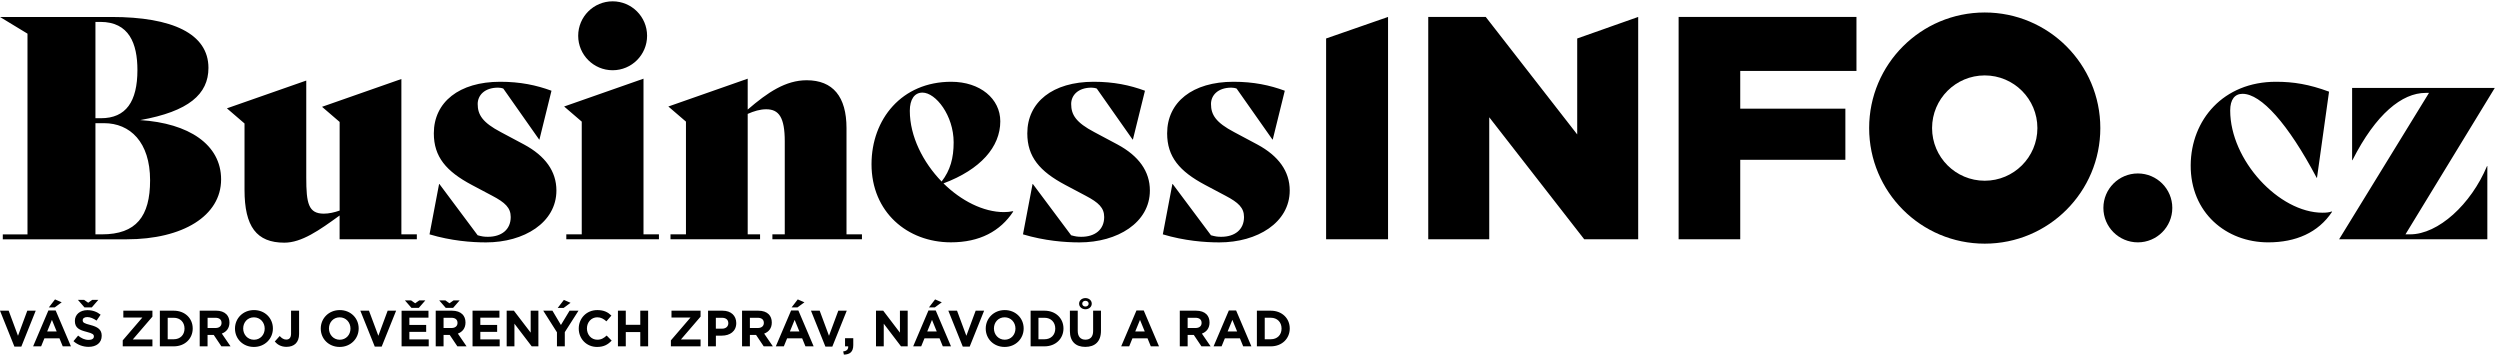 <svg width="188" height="27" viewBox="0 0 188 27" fill="none" xmlns="http://www.w3.org/2000/svg">
<g clip-path="url(#clip0_2059_883)">
<path d="M48.661 2.691C48.661 1.259 47.502 0.1 46.07 0.1C44.639 0.1 43.48 1.259 43.48 2.691C43.48 4.123 44.639 5.282 46.07 5.282C47.502 5.282 48.661 4.123 48.661 2.691ZM99.723 17.991H104.381V1.274L99.723 2.894V17.991ZM119.132 17.991H123.192V1.274L118.606 2.894V10.109L111.728 1.274H107.404V17.991H111.991V8.819L119.132 17.991ZM130.866 5.332H139.606V1.274H126.232V17.991H130.866V12.019H138.772V8.173H130.866V5.332ZM153.212 9.631C153.212 11.818 151.438 13.591 149.252 13.591C147.065 13.591 145.292 11.818 145.292 9.631C145.292 7.444 147.065 5.671 149.252 5.671C151.438 5.671 153.212 7.444 153.212 9.631ZM157.944 9.631C157.944 4.83 154.05 0.939 149.252 0.939C144.45 0.939 140.56 4.832 140.56 9.631C140.56 14.43 144.45 18.323 149.252 18.323C154.053 18.323 157.944 14.433 157.944 9.631ZM163.357 15.635C163.357 14.203 162.198 13.044 160.766 13.044C159.335 13.044 158.175 14.203 158.175 15.635C158.175 17.066 159.335 18.225 160.766 18.225C162.198 18.225 163.357 17.064 163.357 15.635Z" fill="black"/>
<path d="M92.319 24.924L92.675 24.054L93.031 24.924H92.319ZM92.41 23.345L91.261 26.045H91.863L92.109 25.443H93.242L93.488 26.045H94.105L92.955 23.345H92.41ZM89.896 23.897C90.183 23.897 90.36 24.028 90.36 24.279V24.286C90.36 24.513 90.195 24.666 89.908 24.666H89.311V23.897H89.896ZM89.946 23.364H88.72V26.045H89.311V25.187H89.774L90.35 26.045H91.038L90.383 25.087C90.725 24.96 90.957 24.688 90.957 24.255V24.248C90.957 23.995 90.876 23.784 90.728 23.634C90.553 23.459 90.288 23.364 89.946 23.364ZM81.046 23.364H80.456V24.896C80.456 25.684 80.896 26.086 81.617 26.086C82.337 26.086 82.793 25.687 82.793 24.877V23.364H82.203V24.9C82.203 25.326 81.985 25.543 81.624 25.543C81.264 25.543 81.046 25.316 81.046 24.881V23.364ZM81.866 22.835C81.866 22.955 81.77 23.051 81.624 23.051C81.479 23.051 81.383 22.955 81.383 22.835C81.383 22.716 81.479 22.62 81.624 22.62C81.77 22.62 81.866 22.716 81.866 22.835ZM82.1 22.835C82.1 22.587 81.883 22.415 81.624 22.415C81.369 22.415 81.149 22.587 81.149 22.835C81.149 23.084 81.366 23.256 81.624 23.256C81.883 23.256 82.1 23.084 82.1 22.835ZM78.092 23.897H78.549C79.031 23.897 79.356 24.231 79.356 24.704V24.712C79.356 25.187 79.031 25.512 78.549 25.512H78.092V23.897ZM78.549 23.364H77.502V26.045H78.549C79.392 26.045 79.973 25.46 79.973 24.704V24.697C79.973 23.942 79.392 23.364 78.549 23.364ZM71.314 23.364L72.4 26.064H72.921L74.006 23.364H73.37L72.67 25.252L71.969 23.364H71.314ZM69.73 24.924L70.086 24.054L70.442 24.924H69.73ZM69.821 23.345L68.671 26.045H69.274L69.52 25.443H70.653L70.899 26.045H71.515L70.366 23.345H69.821ZM70.301 23.115L70.822 22.733L70.32 22.515L69.857 23.117H70.301V23.115ZM66.418 23.364H65.875V26.045H66.458V24.341L67.756 26.045H68.258V23.364H67.675V25.015L66.418 23.364ZM63.409 26.425L63.459 26.666C63.915 26.659 64.166 26.456 64.166 25.95V25.433H63.547V26.045H63.784C63.803 26.265 63.672 26.399 63.409 26.425ZM60.985 23.364L62.07 26.064H62.591L63.676 23.364H63.041L62.34 25.252L61.64 23.364H60.985ZM59.401 24.924L59.757 24.054L60.113 24.924H59.401ZM59.492 23.345L58.342 26.045H58.944L59.191 25.443H60.323L60.57 26.045H61.186L60.037 23.345H59.492ZM59.972 23.115L60.493 22.733L59.991 22.515L59.528 23.117H59.972V23.115ZM56.977 23.897C57.264 23.897 57.441 24.028 57.441 24.279V24.286C57.441 24.513 57.276 24.666 56.989 24.666H56.392V23.897H56.977ZM57.028 23.364H55.802V26.045H56.392V25.187H56.856L57.432 26.045H58.12L57.465 25.087C57.807 24.96 58.039 24.688 58.039 24.255V24.248C58.039 23.995 57.957 23.784 57.809 23.634C57.635 23.459 57.37 23.364 57.028 23.364ZM54.289 23.897C54.585 23.897 54.769 24.038 54.769 24.303V24.31C54.769 24.54 54.597 24.716 54.301 24.716H53.832V23.897H54.289ZM54.339 23.364H53.245V26.045H53.835V25.24H54.284C54.886 25.24 55.367 24.919 55.367 24.298V24.291C55.364 23.744 54.98 23.364 54.339 23.364ZM51.925 23.88L50.451 25.596V26.043H52.683V25.526H51.208L52.683 23.811V23.364H50.496V23.88H51.925ZM47.059 23.364H46.469V26.045H47.059V24.97H48.149V26.045H48.74V23.364H48.149V24.425H47.059V23.364ZM43.522 24.704V24.712C43.522 25.481 44.108 26.09 44.897 26.09C45.415 26.09 45.721 25.907 45.996 25.613L45.621 25.233C45.41 25.424 45.222 25.546 44.916 25.546C44.457 25.546 44.137 25.163 44.137 24.702V24.695C44.137 24.236 44.462 23.861 44.916 23.861C45.183 23.861 45.394 23.976 45.602 24.164L45.977 23.732C45.728 23.488 45.425 23.318 44.92 23.318C44.098 23.318 43.522 23.942 43.522 24.704ZM41.544 23.364H40.853L41.883 24.989V26.045H42.473V24.977L43.503 23.364H42.832L42.182 24.439L41.544 23.364ZM38.645 23.364H38.102V26.045H38.685V24.341L39.985 26.045H40.487V23.364H39.907V25.015L38.645 23.364ZM37.557 23.364H35.535V26.045H37.576V25.522H36.121V24.958H37.385V24.434H36.121V23.89H37.557V23.364ZM33.941 23.897C34.228 23.897 34.405 24.028 34.405 24.279V24.286C34.405 24.513 34.24 24.666 33.953 24.666H33.356V23.897H33.941ZM33.992 23.364H32.766V26.045H33.356V25.187H33.819L34.395 26.045H35.086L34.431 25.087C34.771 24.96 35.005 24.688 35.005 24.255V24.248C35.005 23.995 34.924 23.784 34.775 23.634C34.596 23.459 34.333 23.364 33.992 23.364ZM33.521 23.153H34.073L34.563 22.592H34.104L33.8 22.807L33.497 22.592H33.031L33.521 23.153ZM27.747 23.364H27.097L28.182 26.064H28.703L29.788 23.364H29.152L28.452 25.252L27.747 23.364ZM24.738 24.697C24.738 24.238 25.068 23.863 25.543 23.863C26.019 23.863 26.356 24.245 26.356 24.707V24.714C26.356 25.173 26.026 25.548 25.55 25.548C25.075 25.548 24.738 25.166 24.738 24.704V24.697ZM24.121 24.704V24.712C24.121 25.474 24.714 26.09 25.543 26.09C26.37 26.09 26.972 25.467 26.972 24.704V24.697C26.972 23.935 26.38 23.318 25.55 23.318C24.724 23.318 24.121 23.942 24.121 24.704ZM21.034 25.268L20.663 25.682C20.847 25.899 21.122 26.083 21.54 26.083C21.832 26.083 22.073 26 22.238 25.835C22.398 25.675 22.491 25.436 22.491 25.118V23.364H21.887V25.092C21.887 25.402 21.748 25.536 21.526 25.536C21.337 25.536 21.186 25.436 21.034 25.268ZM18.288 24.697C18.288 24.238 18.617 23.863 19.093 23.863C19.569 23.863 19.905 24.245 19.905 24.707V24.714C19.905 25.173 19.576 25.548 19.1 25.548C18.625 25.548 18.288 25.166 18.288 24.704V24.697ZM17.671 24.704V24.712C17.671 25.474 18.264 26.09 19.093 26.09C19.92 26.09 20.522 25.467 20.522 24.704V24.697C20.522 23.935 19.929 23.318 19.1 23.318C18.271 23.318 17.671 23.942 17.671 24.704ZM12.611 23.897H13.068C13.551 23.897 13.876 24.231 13.876 24.704V24.712C13.876 25.187 13.551 25.512 13.068 25.512H12.611V23.897ZM13.068 23.364H12.021V26.045H13.068C13.912 26.045 14.492 25.46 14.492 24.704V24.697C14.492 23.942 13.912 23.364 13.068 23.364ZM10.704 23.88L9.23 25.596V26.043H11.462V25.526H9.987L11.462 23.811V23.364H9.275V23.88H10.704ZM5.874 25.237L5.525 25.656C5.846 25.942 6.257 26.083 6.663 26.083C7.241 26.083 7.648 25.785 7.648 25.252V25.244C7.648 24.776 7.342 24.582 6.797 24.439C6.333 24.32 6.219 24.262 6.219 24.085V24.078C6.219 23.947 6.338 23.844 6.563 23.844C6.79 23.844 7.022 23.944 7.261 24.109L7.566 23.665C7.294 23.447 6.962 23.323 6.57 23.323C6.023 23.323 5.631 23.646 5.631 24.131V24.138C5.631 24.671 5.98 24.819 6.52 24.958C6.969 25.073 7.06 25.149 7.06 25.299V25.307C7.06 25.464 6.914 25.56 6.673 25.56C6.367 25.562 6.113 25.436 5.874 25.237ZM6.352 23.115H6.904L7.394 22.551H6.935L6.632 22.766L6.328 22.551H5.86L6.352 23.115ZM3.549 24.924L3.905 24.054L4.261 24.924H3.549ZM3.64 23.345L2.49 26.045H3.093L3.339 25.443H4.471L4.718 26.045H5.334L4.185 23.345H3.64ZM4.118 23.115L4.639 22.733L4.137 22.515L3.673 23.117H4.118V23.115ZM0.652 23.364H0L1.083 26.064H1.604L2.686 23.364H2.053L1.353 25.252L0.652 23.364ZM11.287 13.558C11.287 16.275 10.243 17.623 7.664 17.623H7.177V9.263H7.827C9.777 9.263 11.287 10.678 11.287 13.558ZM10.334 5.267C10.334 7.636 9.476 8.89 7.595 8.89H7.177V1.647H7.547C9.708 1.647 10.334 3.272 10.334 5.267ZM10.542 9.031C14.189 8.381 15.675 7.081 15.675 5.107C15.675 2.531 12.958 1.276 8.384 1.276H0L2.067 2.531V17.625H0.21V17.996H9.521C13.749 17.996 16.627 16.232 16.627 13.491C16.627 10.864 14.189 9.263 10.542 9.031ZM16.66 24.286C16.66 24.513 16.495 24.666 16.208 24.666H15.611V23.897H16.196C16.483 23.897 16.66 24.028 16.66 24.279V24.286ZM17.255 24.248C17.255 23.995 17.174 23.784 17.026 23.634C16.849 23.457 16.586 23.361 16.244 23.361H15.018V26.043H15.608V25.185H16.072L16.648 26.043H17.336L16.681 25.084C17.023 24.958 17.255 24.685 17.255 24.253V24.248ZM25.541 17.994H31.346V17.623H30.184V5.941L24.217 8.032L25.541 9.17V15.835C25.146 15.974 24.728 16.067 24.355 16.067C23.194 16.067 23.031 15.3 23.031 13.35V6.058L17.064 8.147L18.388 9.285V14.277C18.388 17.04 19.294 18.249 21.382 18.249C22.683 18.249 24.006 17.32 25.538 16.206V17.994H25.541ZM31.494 23.153L31.984 22.592H31.525L31.222 22.807L30.918 22.592H30.452L30.942 23.153H31.494ZM30.199 26.045H32.24V25.522H30.784V24.958H32.048V24.434H30.784V23.89H32.221V23.366H30.199V26.045ZM35.922 7.822C35.922 7.172 36.434 6.591 37.455 6.591C37.572 6.591 37.734 6.615 37.849 6.661L40.542 10.492H40.566L41.472 6.823C40.334 6.405 39.127 6.149 37.617 6.149C34.529 6.149 32.624 7.681 32.624 10.028C32.624 11.794 33.554 12.884 35.48 13.907L37.012 14.719C37.987 15.231 38.406 15.625 38.406 16.321C38.406 17.272 37.71 17.807 36.687 17.807C36.408 17.807 36.245 17.783 35.92 17.692L33.043 13.838H33.019L32.3 17.623C33.925 18.111 35.456 18.228 36.549 18.228C39.405 18.228 41.842 16.741 41.842 14.325C41.842 12.886 41.006 11.725 39.405 10.864L37.662 9.935C36.293 9.215 35.922 8.635 35.922 7.822ZM42.906 22.771L42.404 22.553L41.94 23.156H42.385L42.906 22.771ZM42.586 17.994H49.552V17.623H48.391V5.917L42.423 8.009L43.747 9.146V17.623H42.586V17.994ZM58.084 17.994H64.819V17.623H63.657V9.634C63.657 7.265 62.634 6.035 60.663 6.035C59.083 6.035 57.737 6.94 56.227 8.24V5.917L50.26 8.009L51.584 9.146V17.623H50.422V17.994H57.157V17.623H56.227V8.565C56.691 8.358 57.157 8.217 57.62 8.217C58.572 8.217 59.014 8.821 59.014 10.633V17.623H58.084V17.994ZM70.81 13.651C69.417 12.212 68.418 10.26 68.418 8.334C68.418 7.476 68.767 6.964 69.369 6.964C70.368 6.964 71.714 8.683 71.714 10.702C71.716 11.887 71.46 12.815 70.81 13.651ZM76.197 15.905L76.173 15.881C75.965 15.926 75.731 15.95 75.499 15.95C73.943 15.95 72.27 15.092 70.949 13.79C73.736 12.745 75.222 11.049 75.222 9.122C75.222 7.428 73.712 6.149 71.53 6.149C67.813 6.149 65.538 8.96 65.538 12.349C65.538 15.948 68.232 18.223 71.506 18.223C73.666 18.225 75.222 17.391 76.197 15.905ZM76.362 24.712C76.362 25.17 76.032 25.546 75.557 25.546C75.081 25.546 74.744 25.163 74.744 24.702V24.695C74.744 24.236 75.074 23.861 75.549 23.861C76.025 23.861 76.362 24.243 76.362 24.704V24.712ZM76.979 24.697C76.979 23.935 76.386 23.318 75.557 23.318C74.73 23.318 74.127 23.942 74.127 24.704V24.712C74.127 25.474 74.72 26.09 75.549 26.09C76.379 26.09 76.979 25.467 76.979 24.704V24.697ZM80.552 7.822C80.552 7.172 81.063 6.591 82.083 6.591C82.201 6.591 82.363 6.615 82.478 6.661L85.171 10.492H85.195L86.101 6.823C84.963 6.405 83.754 6.149 82.246 6.149C79.158 6.149 77.253 7.681 77.253 10.028C77.253 11.794 78.183 12.884 80.109 13.907L81.641 14.719C82.616 15.231 83.035 15.625 83.035 16.321C83.035 17.272 82.339 17.807 81.316 17.807C81.039 17.807 80.874 17.783 80.549 17.692L77.672 13.838H77.648L76.928 17.623C78.553 18.111 80.085 18.228 81.178 18.228C84.034 18.228 86.471 16.741 86.471 14.325C86.471 12.886 85.635 11.725 84.034 10.864L82.291 9.935C80.922 9.215 80.552 8.635 80.552 7.822ZM86.084 24.924H85.372L85.728 24.054L86.084 24.924ZM86.541 26.045H87.157L86.008 23.345H85.463L84.313 26.045H84.915L85.159 25.443H86.294L86.541 26.045ZM91.067 7.822C91.067 7.172 91.579 6.591 92.599 6.591C92.716 6.591 92.879 6.615 92.993 6.661L95.687 10.492H95.711L96.616 6.823C95.479 6.405 94.272 6.149 92.761 6.149C89.674 6.149 87.769 7.681 87.769 10.028C87.769 11.794 88.699 12.884 90.625 13.907L92.157 14.719C93.132 15.231 93.55 15.625 93.55 16.321C93.55 17.272 92.855 17.807 91.832 17.807C91.552 17.807 91.39 17.783 91.065 17.692L88.187 13.838H88.163L87.444 17.623C89.069 18.111 90.601 18.228 91.693 18.228C94.549 18.228 96.987 16.741 96.987 14.325C96.987 12.886 96.15 11.725 94.549 10.864L92.807 9.935C91.438 9.215 91.067 8.635 91.067 7.822ZM96.373 24.712C96.373 25.187 96.048 25.512 95.565 25.512H95.108V23.894H95.565C96.048 23.894 96.373 24.229 96.373 24.702V24.712ZM96.989 24.704V24.697C96.989 23.942 96.406 23.364 95.565 23.364H94.518V26.045H95.565C96.406 26.045 96.989 25.46 96.989 24.704ZM175.373 15.926L175.349 15.902C175.141 15.972 174.955 15.996 174.654 15.996C171.38 15.996 167.711 12.047 167.711 8.31C167.711 7.473 168.06 7.055 168.641 7.055C170.034 7.055 172.053 9.285 174.214 13.371H174.238L175.144 6.893C173.633 6.336 172.474 6.149 171.15 6.149C167.202 6.149 164.764 9.005 164.74 12.42C164.717 15.996 167.41 18.225 170.569 18.225C172.632 18.225 174.329 17.504 175.373 15.926ZM182.404 6.986H182.66L175.901 17.994H187.048V12.49H187.024C185.817 15.37 183.355 17.623 181.24 17.623H180.891L187.607 6.613H176.879V12.047H176.903C178.666 8.563 180.64 6.986 182.404 6.986Z" fill="black"/>
</g>
<defs>
<clipPath id="clip0_2059_883">
<rect width="187.607" height="26.767" fill="white"/>
</clipPath>
</defs>
</svg>
